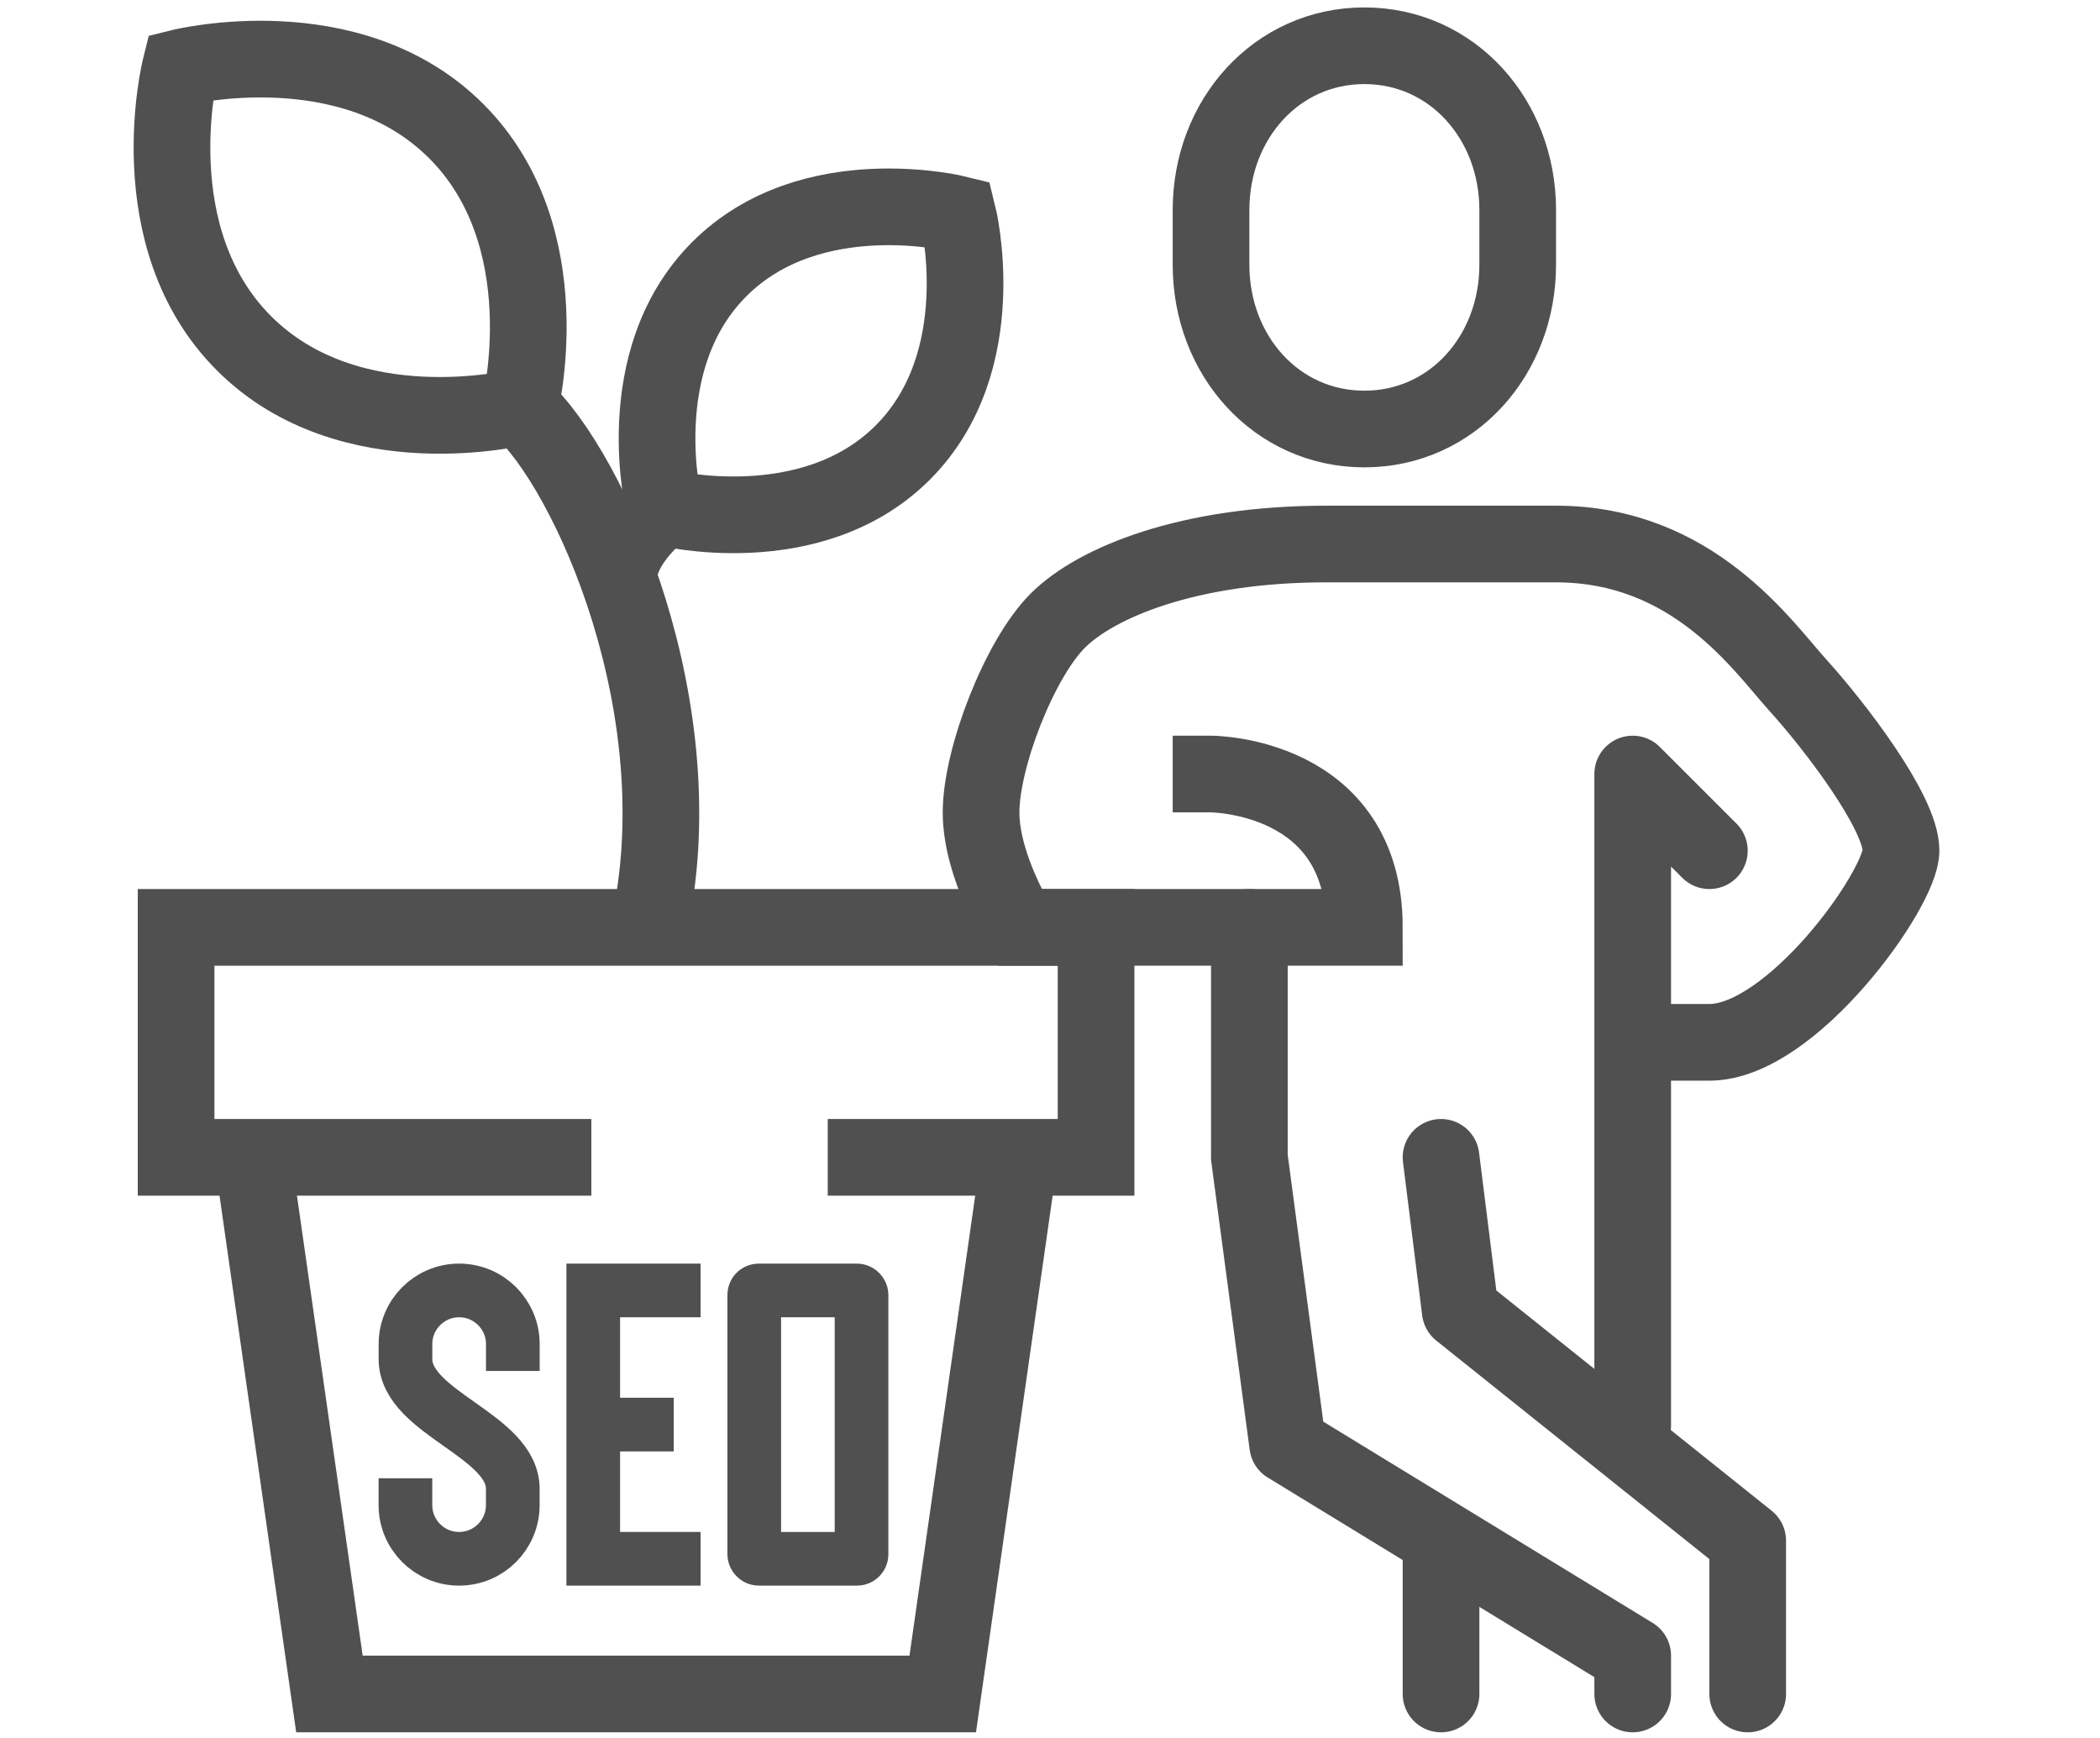 <?xml version="1.0" encoding="UTF-8"?><svg id="Ebene_3" xmlns="http://www.w3.org/2000/svg" viewBox="0 0 464 384"><defs><style>.cls-1,.cls-2{stroke-miterlimit:10;}.cls-1,.cls-2,.cls-3,.cls-4{fill:none;}.cls-1,.cls-4{stroke:#515050;stroke-width:16.94px;}.cls-2,.cls-3{stroke:#505050;stroke-width:11.86px;}.cls-3,.cls-4{stroke-linejoin:round;}.cls-4{stroke-linecap:round;}</style></defs><path class="cls-1" d="m301.46,94.79c19.39,0,33.88-16.25,33.88-36.29v-12.1c0-20.04-14.48-36.29-33.88-36.29s-33.88,16.25-33.88,36.29v12.1c0,20.05,14.48,36.29,33.88,36.29Z"/><polyline class="cls-4" points="318.4 255.71 322.64 289.59 386.16 340.41 386.16 374.28"/><polyline class="cls-4" points="276.05 204.9 276.05 255.71 284.52 319.23 360.75 365.81 360.75 374.28"/><polyline class="cls-4" points="360.75 315 360.75 259.42 360.75 171.02 377.69 187.96"/><path class="cls-1" d="m360.75,230.3h16.94c18.17,0,42.35-33.88,42.35-42.35s-14.72-27.65-22.76-36.52c-7.75-8.55-23.11-31.23-53.46-31.23h-50.82c-30.35,0-50.82,8.47-59.29,16.94s-16.94,30.35-16.94,42.35,8.47,25.41,8.47,25.41h76.22c0-33.88-33.88-33.88-33.88-33.88h-8.47"/><polyline class="cls-1" points="182.89 255.71 242.18 255.71 242.18 204.9 38.91 204.9 38.91 255.71 130.66 255.71"/><polyline class="cls-1" points="55.85 255.71 72.79 374.28 208.3 374.28 225.24 255.71"/><line class="cls-4" x1="318.4" y1="340.41" x2="318.4" y2="374.28"/><path class="cls-1" d="m143.37,204.9c10.59-47.82-12.87-100.93-28.5-114.97"/><path class="cls-1" d="m211.63,47.3s8.11,32.42-12.16,52.69c-20.27,20.26-52.69,12.16-52.69,12.16,0,0-8.11-32.42,12.16-52.69,20.26-20.26,52.69-12.16,52.69-12.16Z"/><path class="cls-1" d="m39.85,14.91s-9.38,37.51,14.07,60.95c23.44,23.44,60.95,14.06,60.95,14.06,0,0,9.38-37.51-14.07-60.95-23.44-23.44-60.95-14.06-60.95-14.06Z"/><path class="cls-1" d="m146.78,112.15s-10.09,7.35-10.09,15.82"/><path class="cls-3" d="m89.58,326.62v5.93c0,6.55,5.31,11.86,11.86,11.86h0c6.55,0,11.86-5.31,11.86-11.86v-3.31c.35-12.1-23.71-16.92-23.71-28.95v-3.31c0-6.55,5.31-11.86,11.86-11.86h0c6.55,0,11.86,5.31,11.86,11.86v5.93"/><polyline class="cls-2" points="154.79 344.41 131.08 344.41 131.08 285.12 154.79 285.12"/><line class="cls-3" x1="131.08" y1="314.76" x2="148.86" y2="314.76"/><rect class="cls-3" x="166.65" y="285.12" width="23.71" height="59.29" rx="1" ry="1"/></svg>